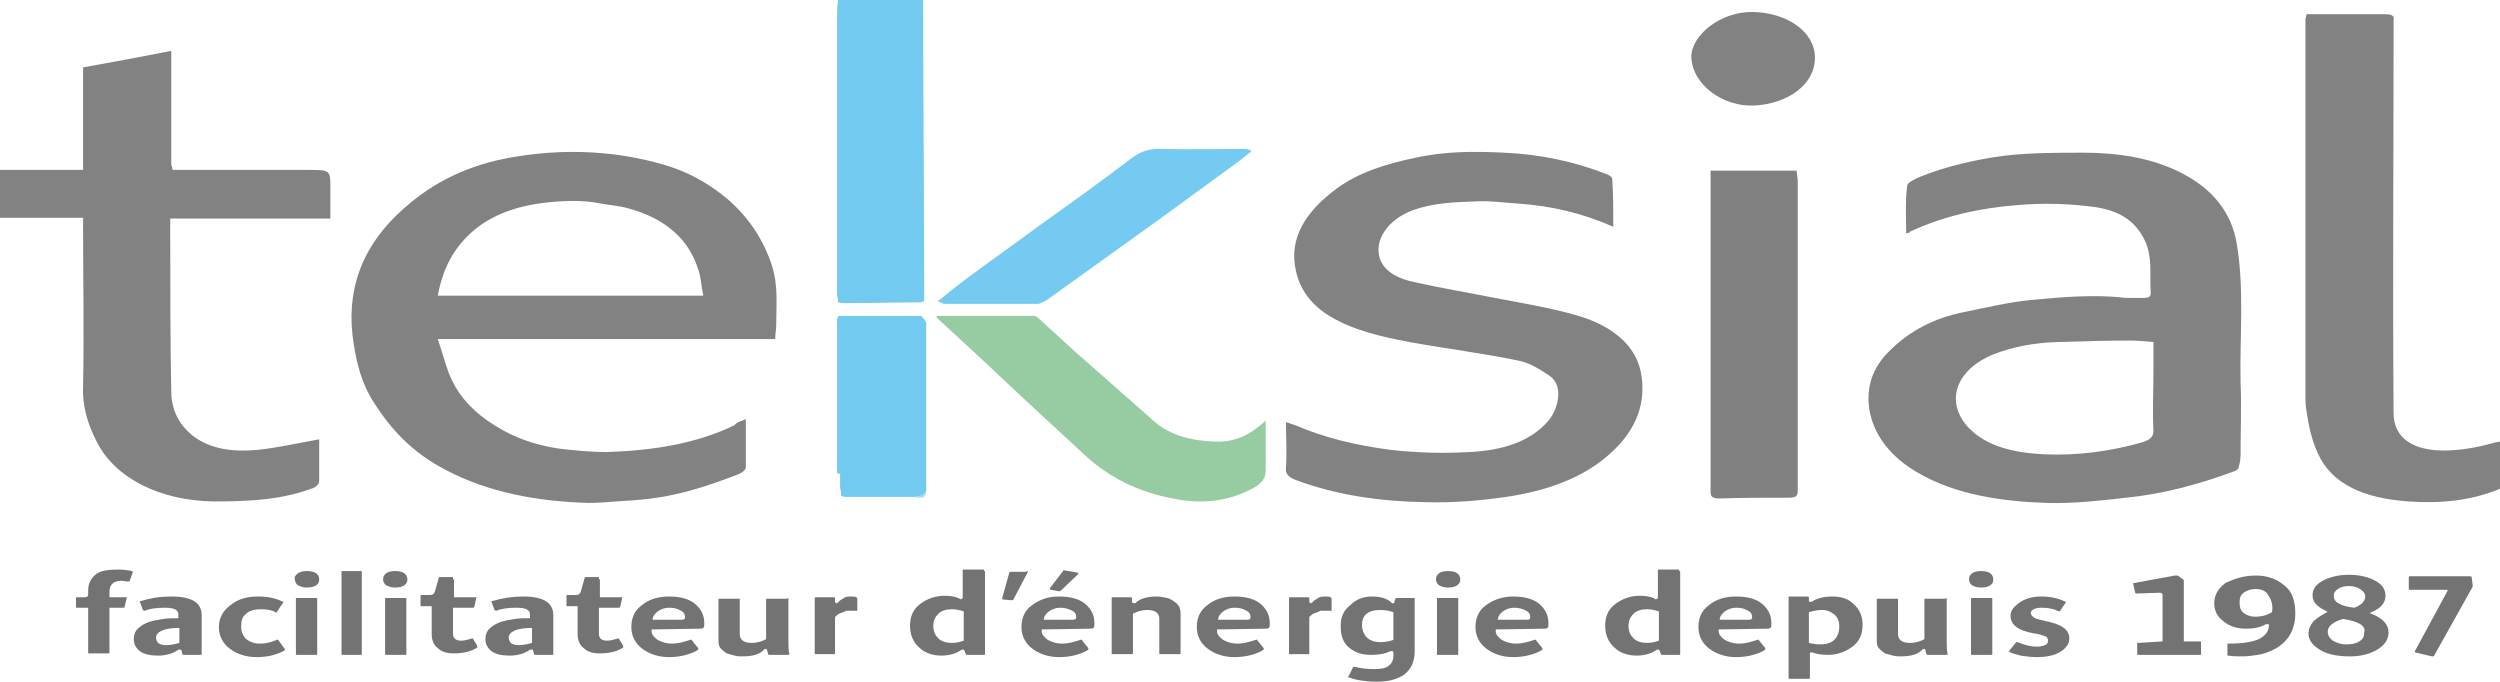 <?xml version="1.0" encoding="UTF-8"?>
<svg xmlns="http://www.w3.org/2000/svg" width="110" height="30" viewBox="0 0 110 30" fill="none">
  <g opacity="0.55">
    <path d="M36.83 1.679C36.83 1.548 36.83 1.416 36.83 1.284C36.83 1.251 36.83 1.218 36.83 1.186C36.83 1.12 36.83 1.087 36.83 1.021C36.83 0.988 36.83 0.955 36.83 0.922C36.83 0.626 36.83 0.329 36.875 0C38.123 0 39.372 0 40.62 0C40.62 4.38 40.665 8.727 40.665 13.107C40.665 13.139 40.665 13.172 40.665 13.205C40.665 13.238 40.665 13.238 40.62 13.271C40.575 13.271 40.531 13.304 40.531 13.304C39.461 13.304 38.346 13.337 37.276 13.337C37.142 13.337 37.008 13.337 36.875 13.304C36.875 13.205 36.875 13.107 36.83 13.008C36.83 12.975 36.83 12.942 36.83 12.942C36.83 12.711 36.83 12.514 36.83 12.283C36.83 12.25 36.83 12.217 36.83 12.184C36.83 12.119 36.83 12.086 36.83 12.02C36.83 11.987 36.83 11.954 36.83 11.921C36.83 11.855 36.83 11.822 36.83 11.756C36.83 11.723 36.83 11.69 36.83 11.658C36.83 11.592 36.83 11.559 36.83 11.493C36.83 11.46 36.83 11.427 36.83 11.394C36.83 8.167 36.83 4.907 36.83 1.679C36.83 1.745 36.83 1.712 36.83 1.679Z" fill="#009EE3"></path>
    <path d="M109.688 19.495C108.974 19.693 108.261 19.824 107.458 19.824C105.898 19.791 105.318 19.067 105.318 18.178C105.274 12.481 105.318 6.817 105.318 1.12C105.318 1.054 105.318 0.988 105.318 0.889C105.363 0.692 105.229 0.626 104.961 0.626C104.382 0.626 103.802 0.626 103.267 0.626C102.687 0.626 102.063 0.626 101.484 0.626C101.484 0.725 101.439 0.79 101.439 0.856C101.439 6.356 101.439 11.888 101.439 17.387C101.439 17.618 101.439 17.849 101.484 18.079C101.573 18.705 101.706 19.331 101.974 19.923C102.598 21.339 104.07 21.932 105.987 22.064C107.369 22.163 108.751 22.031 110 21.504C110 21.438 110 21.339 110 21.273C110 20.713 110 20.187 110 19.627C110 19.561 110 19.495 110 19.429C109.866 19.462 109.777 19.462 109.688 19.495Z" fill="#1B1B1B"></path>
    <path d="M32.817 18.441C32.817 19.199 32.817 19.857 32.817 20.549C32.817 20.68 32.639 20.812 32.46 20.878C31.256 21.339 30.008 21.767 28.67 21.932C28.18 21.998 27.645 22.031 27.11 22.064C26.708 22.096 26.307 22.129 25.906 22.129C23.632 22.064 21.491 21.668 19.619 20.68C18.147 19.923 17.211 18.902 16.453 17.717C15.918 16.893 15.695 16.004 15.561 15.115C15.204 12.909 15.829 10.867 17.791 9.155C19.039 8.035 20.6 7.245 22.561 6.915C23.899 6.685 25.237 6.619 26.619 6.751C27.645 6.85 28.581 7.047 29.517 7.343C30.498 7.673 31.301 8.167 32.014 8.76C32.995 9.616 33.619 10.604 33.976 11.723C34.244 12.579 34.154 13.436 34.154 14.292C34.154 14.489 34.11 14.687 34.11 14.918C29.161 14.918 24.256 14.918 19.262 14.918C19.44 15.444 19.574 15.938 19.752 16.432C20.064 17.223 20.6 17.914 21.447 18.507C22.383 19.166 23.453 19.594 24.746 19.758C25.37 19.824 26.039 19.89 26.708 19.89C28.715 19.824 30.632 19.528 32.326 18.705C32.416 18.573 32.594 18.54 32.817 18.441ZM19.262 13.008C23.186 13.008 27.02 13.008 30.944 13.008C30.855 12.612 30.855 12.217 30.721 11.855C30.32 10.571 29.339 9.616 27.6 9.155C27.243 9.056 26.797 9.023 26.441 8.957C25.638 8.792 24.791 8.825 23.944 8.924C22.561 9.089 21.402 9.55 20.555 10.406C19.797 11.164 19.44 12.053 19.262 13.008Z" fill="#1B1B1B"></path>
    <path d="M83.871 10.274C83.871 9.55 83.826 8.859 83.916 8.167C83.916 8.035 84.272 7.871 84.495 7.772C85.655 7.311 86.948 7.014 88.196 6.85C89.355 6.718 90.515 6.718 91.674 6.718C93.19 6.718 94.662 6.949 95.91 7.574C97.381 8.299 98.184 9.385 98.407 10.67C98.764 12.711 98.541 14.786 98.585 16.828C98.63 17.882 98.585 18.935 98.585 20.022C98.585 20.22 98.541 20.417 98.496 20.582C98.496 20.648 98.362 20.714 98.273 20.747C96.757 21.306 95.197 21.735 93.547 21.899C92.388 22.031 91.228 22.163 90.069 22.13C88.062 22.064 86.056 21.767 84.406 20.812C83.202 20.121 82.489 19.199 82.266 18.112C82.088 17.091 82.355 16.169 83.202 15.379C84.005 14.588 85.075 13.996 86.413 13.732C87.394 13.535 88.33 13.304 89.311 13.205C90.693 13.074 92.12 12.942 93.547 13.107H93.591C94.84 13.107 94.617 13.205 94.617 12.415C94.617 11.723 94.662 11.032 94.26 10.373C93.859 9.682 93.235 9.287 92.254 9.122C91.094 8.957 89.935 8.924 88.776 9.023C87.081 9.155 85.476 9.517 84.005 10.209C84.094 10.209 84.005 10.242 83.871 10.274ZM94.751 15.05C94.349 15.017 94.037 14.984 93.725 14.984C92.655 14.984 91.585 15.017 90.515 15.05C89.534 15.082 88.597 15.247 87.75 15.576C86.011 16.268 85.565 17.717 86.635 18.837C87.438 19.66 88.642 19.923 89.935 19.989C91.406 20.055 92.878 19.857 94.26 19.462C94.572 19.363 94.751 19.232 94.751 18.968C94.706 18.079 94.751 17.223 94.751 16.334C94.751 15.906 94.751 15.478 94.751 15.05Z" fill="#1B1B1B"></path>
    <path d="M70.985 9.978C69.647 9.385 68.265 9.056 66.794 8.957C66.214 8.924 65.59 8.826 65.01 8.859C64.029 8.891 63.048 8.924 62.157 9.254C61.086 9.649 60.417 10.571 60.73 11.427C60.953 11.987 61.577 12.283 62.246 12.415C63.405 12.678 64.609 12.876 65.768 13.107C66.972 13.337 68.176 13.535 69.335 13.864C70.851 14.292 71.921 15.115 72.189 16.334C72.456 17.651 72.055 18.869 70.851 19.956C69.647 21.043 68.042 21.603 66.259 21.866C65.099 22.031 63.94 22.13 62.736 22.097C60.774 22.064 58.857 21.8 57.073 21.142C56.717 21.01 56.538 20.878 56.583 20.549C56.627 19.923 56.583 19.265 56.583 18.573C56.761 18.639 56.895 18.672 56.984 18.705C58.277 19.265 59.66 19.594 61.175 19.792C62.335 19.923 63.494 19.956 64.653 19.89C66.036 19.825 67.329 19.462 68.131 18.507C68.533 18.046 68.845 16.992 68.176 16.531C67.775 16.268 67.329 15.972 66.838 15.873C65.278 15.543 63.628 15.346 62.023 15.05C60.774 14.819 59.526 14.523 58.545 13.93C57.698 13.436 57.207 12.744 57.029 11.954C56.672 10.472 57.475 9.287 58.812 8.299C59.749 7.607 60.953 7.212 62.246 6.949C63.539 6.652 64.876 6.652 66.169 6.718C67.775 6.784 69.291 7.113 70.718 7.673C70.807 7.706 70.94 7.805 70.94 7.871C70.985 8.562 70.985 9.254 70.985 9.978Z" fill="#1B1B1B"></path>
    <path d="M7.625 7.475C9.587 7.475 11.548 7.475 13.51 7.475C14.536 7.475 14.536 7.475 14.536 8.266C14.536 8.694 14.536 9.155 14.536 9.616C12.173 9.616 9.854 9.616 7.491 9.616C7.491 9.912 7.491 10.143 7.491 10.406C7.491 12.678 7.491 14.951 7.535 17.19C7.535 17.947 7.803 18.639 8.516 19.199C9.319 19.791 10.3 19.89 11.37 19.791C12.262 19.693 13.109 19.495 14.045 19.33C14.045 19.923 14.045 20.549 14.045 21.174C14.045 21.306 13.867 21.471 13.689 21.504C12.351 21.998 10.924 22.064 9.408 22.064C7.045 22.031 5.039 21.043 4.236 19.396C3.835 18.606 3.612 17.816 3.656 16.959C3.701 14.621 3.656 12.316 3.656 9.978C3.656 9.879 3.656 9.747 3.656 9.583C2.408 9.583 1.204 9.583 0 9.583C0 8.858 0 8.167 0 7.475C1.204 7.475 2.408 7.475 3.656 7.475C3.656 5.96 3.656 4.479 3.656 2.964C4.949 2.733 6.198 2.503 7.535 2.239C7.535 2.733 7.535 3.161 7.535 3.622C7.535 4.808 7.535 5.993 7.535 7.212C7.535 7.278 7.58 7.344 7.58 7.409C7.58 7.442 7.58 7.475 7.625 7.475Z" fill="#1B1B1B"></path>
    <path d="M75.265 7.508C76.603 7.508 77.807 7.508 79.055 7.508C79.055 7.673 79.1 7.805 79.1 7.936C79.1 12.481 79.1 17.025 79.1 21.603C79.1 21.833 79.011 21.899 78.698 21.899C77.673 21.899 76.692 21.899 75.666 21.932C75.354 21.932 75.265 21.866 75.265 21.636C75.265 17.157 75.265 12.678 75.265 8.2C75.265 7.936 75.265 7.706 75.265 7.508Z" fill="#1B1A1B"></path>
    <path d="M45.614 13.93C46.194 14.457 46.729 14.951 47.309 15.478C48.468 16.498 49.627 17.519 50.787 18.54C51.5 19.166 52.437 19.396 53.462 19.429C54.175 19.462 54.8 19.232 55.29 18.837C55.424 18.738 55.513 18.672 55.691 18.507C55.691 18.771 55.691 18.968 55.691 19.199C55.691 19.693 55.691 20.22 55.691 20.714C55.691 21.043 55.513 21.273 55.156 21.471C54.131 22.031 52.972 22.195 51.768 21.965C50.029 21.669 48.691 20.944 47.621 19.923C46.194 18.606 44.767 17.289 43.34 15.939C42.627 15.28 41.914 14.621 41.2 13.963C41.2 13.93 41.245 13.897 41.245 13.897C42.672 13.897 44.099 13.897 45.481 13.897C45.57 13.93 45.614 13.93 45.614 13.93Z" fill="#41A356"></path>
    <path d="M41.245 13.271C41.691 12.909 42.136 12.547 42.627 12.184C43.652 11.427 44.678 10.703 45.703 9.945C47.086 8.957 48.468 7.969 49.806 6.948C50.207 6.652 50.608 6.52 51.143 6.553C52.303 6.586 53.462 6.553 54.621 6.553C54.755 6.553 54.844 6.553 54.978 6.586C55.023 6.619 55.023 6.652 55.067 6.652C54.844 6.817 54.666 6.981 54.443 7.146C53.283 8.002 52.124 8.826 50.965 9.682C49.36 10.834 47.755 11.987 46.149 13.139C46.016 13.238 45.882 13.304 45.703 13.37C45.659 13.37 45.659 13.37 45.614 13.37C44.41 13.37 43.162 13.37 41.958 13.37C41.913 13.37 41.913 13.37 41.869 13.37C41.735 13.37 41.646 13.37 41.512 13.37C41.423 13.304 41.334 13.271 41.245 13.271Z" fill="#029FE3"></path>
    <path d="M36.83 20.779C36.83 20.714 36.83 20.681 36.83 20.615C36.83 20.582 36.83 20.549 36.83 20.516C36.83 20.45 36.83 20.417 36.83 20.351C36.83 20.319 36.83 20.286 36.83 20.253C36.83 20.187 36.83 20.154 36.83 20.088C36.83 20.055 36.83 20.022 36.83 19.989C36.83 18.145 36.83 16.301 36.83 14.424C36.83 14.391 36.83 14.325 36.83 14.292C36.83 14.226 36.83 14.127 36.83 14.062C36.83 14.029 36.875 13.963 36.875 13.93C36.875 13.93 36.875 13.897 36.919 13.897H36.964H37.008C38.168 13.897 39.282 13.897 40.442 13.897C40.486 13.897 40.486 13.897 40.531 13.897C40.62 13.996 40.754 14.127 40.754 14.226C40.754 16.663 40.754 19.1 40.754 21.57C40.754 21.8 40.486 21.833 40.263 21.866C40.174 21.866 40.085 21.866 40.041 21.866C39.996 21.866 39.996 21.866 39.951 21.866C39.862 21.866 39.773 21.866 39.728 21.866C39.461 21.866 39.238 21.866 38.97 21.866C38.881 21.866 38.792 21.866 38.747 21.866C38.703 21.866 38.703 21.866 38.658 21.866C38.569 21.866 38.48 21.866 38.435 21.866C38.301 21.866 38.168 21.866 37.989 21.866C37.9 21.866 37.811 21.866 37.766 21.866C37.722 21.866 37.722 21.866 37.677 21.866C37.588 21.866 37.499 21.866 37.454 21.866C37.41 21.866 37.41 21.866 37.365 21.866C37.321 21.866 37.276 21.866 37.187 21.866C37.142 21.866 37.098 21.833 37.053 21.833C37.053 21.833 37.008 21.833 37.008 21.8C37.008 21.702 37.008 21.603 36.964 21.471C36.964 21.405 36.964 21.372 36.964 21.306C36.964 21.273 36.964 21.241 36.964 21.241C36.964 21.175 36.964 21.142 36.964 21.076C36.964 21.043 36.964 21.01 36.964 21.01C36.964 20.944 36.964 20.911 36.964 20.845C36.83 20.845 36.83 20.812 36.83 20.779Z" fill="#009EE3"></path>
    <path d="M79.858 2.536C79.858 3.754 78.61 4.577 77.183 4.643C75.845 4.709 74.463 3.754 74.418 2.503C74.418 1.548 75.712 0.494 77.138 0.527C78.61 0.56 79.858 1.383 79.858 2.536Z" fill="#1B1B1B"></path>
    <path d="M40.219 21.866C40.442 21.833 40.71 21.8 40.71 21.57C40.799 21.932 40.531 21.932 40.219 21.866Z" fill="#56BDED"></path>
    <path d="M36.83 21.504C36.83 21.603 36.83 21.701 36.875 21.833C36.875 21.734 36.83 21.636 36.83 21.504Z" fill="#82D1E9"></path>
    <path d="M36.83 13.996C36.83 14.028 36.785 14.094 36.785 14.127C36.83 14.094 36.83 14.028 36.83 13.996Z" fill="#82D1E9"></path>
    <path d="M36.919 21.866C36.964 21.866 37.009 21.899 37.053 21.899C37.009 21.866 36.964 21.866 36.919 21.866Z" fill="#56BDED"></path>
    <path d="M40.531 13.304C40.575 13.304 40.62 13.271 40.62 13.271C40.62 13.304 40.575 13.304 40.531 13.304Z" fill="#56BDED"></path>
    <path d="M5.217 25.06C5.44 25.06 5.663 25.093 5.797 25.126C5.841 25.126 5.841 25.159 5.841 25.192L5.707 25.554C5.707 25.554 5.707 25.587 5.663 25.587H5.618C5.529 25.587 5.44 25.554 5.351 25.554C4.994 25.554 4.816 25.719 4.816 26.048V26.279H5.529C5.574 26.279 5.618 26.279 5.574 26.312L5.484 26.707C5.484 26.74 5.44 26.74 5.395 26.74H4.816V28.716C4.816 28.749 4.816 28.749 4.771 28.749H3.924C3.879 28.749 3.879 28.749 3.879 28.716V26.74H3.389C3.344 26.74 3.344 26.74 3.344 26.707V26.312C3.344 26.279 3.344 26.279 3.389 26.279H3.701C3.835 26.279 3.879 26.246 3.879 26.147V25.982C3.879 25.719 3.968 25.488 4.191 25.291C4.414 25.093 4.816 25.06 5.217 25.06Z" fill="black"></path>
    <path d="M7.536 26.246C8.427 26.246 8.873 26.509 8.873 27.069V28.123C8.873 28.255 8.873 28.353 8.873 28.452C8.873 28.551 8.873 28.617 8.873 28.683C8.873 28.749 8.873 28.782 8.873 28.782C8.873 28.814 8.873 28.814 8.829 28.814H8.115C8.071 28.814 8.026 28.814 8.026 28.782L7.981 28.617C7.981 28.584 7.981 28.584 7.937 28.584C7.892 28.584 7.892 28.584 7.848 28.584C7.625 28.749 7.313 28.847 6.956 28.847C6.599 28.847 6.332 28.782 6.153 28.65C5.975 28.518 5.886 28.32 5.886 28.123C5.886 27.958 5.93 27.794 6.064 27.662C6.198 27.53 6.376 27.431 6.555 27.366C6.778 27.3 6.956 27.267 7.179 27.234C7.402 27.201 7.625 27.201 7.848 27.201V27.036C7.848 26.839 7.669 26.74 7.268 26.74C6.911 26.74 6.599 26.773 6.376 26.872C6.332 26.872 6.332 26.872 6.287 26.839L6.153 26.476C6.153 26.443 6.153 26.443 6.198 26.443C6.644 26.312 7.045 26.246 7.536 26.246ZM7.892 27.629C7.223 27.629 6.867 27.794 6.867 28.057C6.867 28.156 6.911 28.222 6.956 28.288C7.045 28.353 7.134 28.386 7.313 28.386C7.491 28.386 7.669 28.353 7.892 28.288V27.629Z" fill="black"></path>
    <path d="M11.326 26.246C11.772 26.246 12.128 26.312 12.44 26.476C12.485 26.476 12.485 26.509 12.44 26.542L12.173 26.937C12.173 26.97 12.128 26.97 12.128 26.937C11.95 26.839 11.727 26.806 11.46 26.806C11.192 26.806 10.969 26.872 10.835 27.003C10.657 27.135 10.612 27.3 10.612 27.563C10.612 27.826 10.701 27.991 10.835 28.123C11.014 28.255 11.192 28.32 11.46 28.32C11.682 28.32 11.95 28.255 12.173 28.156C12.217 28.123 12.262 28.156 12.262 28.189L12.53 28.551C12.53 28.584 12.53 28.584 12.53 28.617C12.173 28.814 11.772 28.913 11.281 28.913C10.835 28.913 10.434 28.782 10.122 28.551C9.81 28.32 9.631 27.991 9.631 27.596C9.631 27.201 9.81 26.872 10.122 26.641C10.434 26.378 10.835 26.246 11.326 26.246Z" fill="black"></path>
    <path d="M13.109 25.225C13.198 25.159 13.332 25.126 13.51 25.126C13.689 25.126 13.822 25.159 13.912 25.225C14.001 25.291 14.045 25.39 14.045 25.488C14.045 25.62 14.001 25.686 13.912 25.752C13.822 25.818 13.689 25.851 13.51 25.851C13.332 25.851 13.243 25.818 13.109 25.752C13.02 25.686 12.975 25.587 12.975 25.488C12.931 25.39 13.02 25.291 13.109 25.225ZM13.912 26.312C13.956 26.312 13.956 26.312 13.956 26.345V28.782C13.956 28.814 13.956 28.814 13.912 28.814H13.064C13.02 28.814 13.02 28.814 13.02 28.782V26.345C13.02 26.312 13.02 26.312 13.064 26.312H13.912Z" fill="black"></path>
    <path d="M15.874 25.126C15.919 25.126 15.919 25.126 15.919 25.159V28.782C15.919 28.814 15.919 28.814 15.874 28.814H15.071C15.027 28.814 15.027 28.814 15.027 28.782V25.159C15.027 25.126 15.027 25.126 15.071 25.126H15.874Z" fill="black"></path>
    <path d="M16.988 25.225C17.077 25.159 17.211 25.126 17.39 25.126C17.568 25.126 17.702 25.159 17.791 25.225C17.88 25.291 17.925 25.39 17.925 25.488C17.925 25.62 17.88 25.686 17.791 25.752C17.702 25.818 17.568 25.851 17.39 25.851C17.211 25.851 17.122 25.818 16.988 25.752C16.899 25.686 16.855 25.587 16.855 25.488C16.855 25.39 16.899 25.291 16.988 25.225ZM17.835 26.312C17.88 26.312 17.88 26.312 17.88 26.345V28.782C17.88 28.814 17.88 28.814 17.835 28.814H16.988C16.944 28.814 16.944 28.814 16.944 28.782V26.345C16.944 26.312 16.944 26.312 16.988 26.312H17.835Z" fill="black"></path>
    <path d="M19.931 25.488C19.976 25.488 19.976 25.488 19.976 25.521V26.279H20.912C20.957 26.279 21.001 26.279 20.957 26.312L20.868 26.707C20.868 26.74 20.823 26.74 20.778 26.74H19.931V27.892C19.931 28.09 20.065 28.189 20.288 28.189C20.422 28.189 20.555 28.156 20.778 28.09C20.823 28.09 20.823 28.09 20.823 28.123L21.001 28.419C21.001 28.452 21.001 28.485 21.001 28.485C20.778 28.65 20.422 28.749 19.976 28.749C19.664 28.749 19.441 28.683 19.262 28.518C19.084 28.386 18.995 28.156 18.995 27.925V26.674H18.549C18.504 26.674 18.504 26.674 18.504 26.641V26.213C18.504 26.18 18.504 26.18 18.549 26.18H18.906C19.04 26.18 19.084 26.147 19.129 26.048L19.307 25.423C19.307 25.39 19.352 25.39 19.396 25.39H19.931V25.488Z" fill="black"></path>
    <path d="M23.008 26.246C23.899 26.246 24.345 26.509 24.345 27.069V28.123C24.345 28.255 24.345 28.353 24.345 28.452C24.345 28.551 24.345 28.617 24.345 28.683C24.345 28.749 24.345 28.782 24.345 28.782C24.345 28.814 24.345 28.814 24.301 28.814H23.587C23.543 28.814 23.498 28.814 23.498 28.782L23.454 28.617C23.454 28.584 23.454 28.584 23.409 28.584C23.364 28.584 23.364 28.584 23.32 28.584C23.097 28.749 22.785 28.847 22.428 28.847C22.071 28.847 21.804 28.782 21.625 28.65C21.447 28.518 21.358 28.32 21.358 28.123C21.358 27.958 21.402 27.794 21.536 27.662C21.67 27.53 21.848 27.431 22.027 27.366C22.25 27.3 22.428 27.267 22.651 27.234C22.874 27.201 23.097 27.201 23.32 27.201V27.036C23.32 26.839 23.142 26.74 22.74 26.74C22.383 26.74 22.071 26.773 21.848 26.872C21.804 26.872 21.804 26.872 21.759 26.839L21.625 26.476C21.625 26.443 21.625 26.443 21.67 26.443C22.116 26.312 22.562 26.246 23.008 26.246ZM23.409 27.629C22.74 27.629 22.383 27.794 22.383 28.057C22.383 28.156 22.428 28.222 22.473 28.288C22.562 28.353 22.651 28.386 22.829 28.386C23.008 28.386 23.186 28.353 23.409 28.288V27.629Z" fill="black"></path>
    <path d="M26.352 25.488C26.396 25.488 26.396 25.488 26.396 25.521V26.279H27.333C27.377 26.279 27.422 26.279 27.377 26.312L27.288 26.707C27.288 26.74 27.243 26.74 27.199 26.74H26.352V27.892C26.352 28.09 26.485 28.189 26.708 28.189C26.842 28.189 26.976 28.156 27.199 28.09C27.243 28.09 27.243 28.09 27.243 28.123L27.422 28.419C27.422 28.452 27.422 28.485 27.422 28.485C27.199 28.65 26.842 28.749 26.396 28.749C26.084 28.749 25.861 28.683 25.683 28.518C25.505 28.386 25.415 28.156 25.415 27.925V26.674H24.969C24.925 26.674 24.925 26.674 24.925 26.641V26.213C24.925 26.18 24.925 26.18 24.969 26.18H25.326C25.46 26.18 25.505 26.147 25.549 26.048L25.727 25.423C25.727 25.39 25.772 25.39 25.817 25.39H26.352V25.488Z" fill="black"></path>
    <path d="M29.429 26.246C29.919 26.246 30.32 26.345 30.588 26.575C30.855 26.806 30.989 27.069 30.989 27.431C30.989 27.53 30.989 27.596 30.945 27.629C30.9 27.662 30.855 27.662 30.811 27.662L28.671 27.695C28.671 27.728 28.671 27.761 28.671 27.794C28.671 27.925 28.804 28.057 28.938 28.156C29.116 28.255 29.339 28.32 29.562 28.32C29.83 28.32 30.053 28.255 30.365 28.156C30.41 28.123 30.454 28.156 30.454 28.189L30.722 28.518C30.722 28.551 30.722 28.551 30.722 28.584C30.588 28.683 30.41 28.749 30.187 28.814C29.964 28.88 29.696 28.913 29.429 28.913C28.983 28.913 28.581 28.782 28.269 28.551C27.957 28.32 27.779 27.991 27.779 27.596C27.779 27.201 27.913 26.872 28.225 26.641C28.537 26.378 28.938 26.246 29.429 26.246ZM29.429 26.74C29.25 26.74 29.072 26.806 28.938 26.904C28.804 27.003 28.715 27.135 28.715 27.267H30.008C30.097 27.267 30.142 27.234 30.142 27.168C30.142 27.036 30.097 26.937 29.964 26.872C29.785 26.773 29.651 26.74 29.429 26.74Z" fill="black"></path>
    <path d="M34.645 26.312C34.69 26.312 34.69 26.312 34.69 26.345V28.123C34.69 28.419 34.69 28.65 34.734 28.782C34.734 28.814 34.69 28.814 34.645 28.814H33.887C33.843 28.814 33.798 28.814 33.798 28.782L33.754 28.617C33.754 28.584 33.709 28.551 33.709 28.551C33.709 28.551 33.62 28.551 33.62 28.584C33.441 28.782 33.129 28.88 32.683 28.88C32.55 28.88 32.461 28.88 32.327 28.847C32.193 28.814 32.104 28.782 31.97 28.749C31.881 28.683 31.792 28.617 31.703 28.518C31.613 28.419 31.613 28.288 31.613 28.123V26.378C31.613 26.345 31.613 26.345 31.658 26.345H32.505C32.55 26.345 32.55 26.345 32.55 26.378V27.925C32.55 28.024 32.594 28.123 32.683 28.189C32.773 28.255 32.906 28.288 33.085 28.288C33.308 28.288 33.531 28.222 33.709 28.123V26.378C33.709 26.345 33.709 26.345 33.754 26.345H34.645V26.312Z" fill="black"></path>
    <path d="M37.41 26.246C37.544 26.246 37.633 26.246 37.677 26.279C37.677 26.279 37.722 26.312 37.722 26.345V26.839C37.722 26.872 37.677 26.904 37.633 26.872C37.544 26.872 37.454 26.872 37.41 26.872C37.365 26.872 37.321 26.872 37.276 26.872C37.231 26.872 37.187 26.872 37.187 26.904C37.142 26.904 37.142 26.937 37.098 26.937C37.053 26.937 37.053 26.97 37.008 26.97C36.964 26.97 36.964 27.003 36.919 27.003C36.875 27.003 36.875 27.036 36.875 27.036L36.83 27.069L36.785 27.102C36.785 27.102 36.785 27.135 36.741 27.135V28.749C36.741 28.782 36.741 28.782 36.696 28.782H35.894C35.849 28.782 35.849 28.782 35.849 28.749V26.97C35.849 26.872 35.849 26.74 35.849 26.641C35.849 26.542 35.849 26.476 35.849 26.41C35.849 26.345 35.849 26.312 35.849 26.312C35.849 26.279 35.849 26.279 35.894 26.279H36.652C36.696 26.279 36.741 26.279 36.741 26.312V26.476C36.741 26.509 36.785 26.542 36.785 26.542C36.83 26.542 36.83 26.542 36.875 26.509C36.919 26.443 37.008 26.378 37.142 26.312C37.142 26.279 37.276 26.246 37.41 26.246Z" fill="black"></path>
    <path d="M43.295 25.126C43.34 25.126 43.34 25.126 43.34 25.159V28.123C43.34 28.222 43.34 28.353 43.34 28.452C43.34 28.551 43.34 28.617 43.34 28.683C43.34 28.749 43.34 28.782 43.34 28.782C43.34 28.814 43.34 28.814 43.295 28.814H42.582C42.538 28.814 42.493 28.814 42.493 28.782L42.448 28.65C42.448 28.617 42.404 28.617 42.404 28.584C42.359 28.584 42.359 28.584 42.315 28.584C42.092 28.749 41.779 28.847 41.423 28.847C41.022 28.847 40.665 28.716 40.442 28.485C40.174 28.255 40.041 27.925 40.041 27.53C40.041 27.135 40.174 26.806 40.486 26.575C40.798 26.345 41.155 26.213 41.556 26.213C41.824 26.213 42.047 26.246 42.225 26.345C42.27 26.378 42.27 26.378 42.315 26.345C42.359 26.345 42.359 26.312 42.359 26.279V25.093C42.359 25.06 42.359 25.06 42.404 25.06H43.295V25.126ZM41.869 26.806C41.646 26.806 41.423 26.872 41.289 27.003C41.155 27.135 41.066 27.3 41.066 27.53C41.066 27.794 41.155 27.958 41.289 28.09C41.423 28.222 41.646 28.288 41.869 28.288C42.047 28.288 42.225 28.255 42.404 28.189V26.904C42.225 26.839 42.047 26.806 41.869 26.806Z" fill="black"></path>
    <path d="M45.168 25.126C45.213 25.126 45.257 25.159 45.213 25.192L44.589 26.378C44.589 26.41 44.544 26.41 44.499 26.41L44.143 26.378C44.098 26.378 44.098 26.345 44.098 26.312L44.41 25.192C44.41 25.159 44.455 25.159 44.499 25.159H45.168V25.126Z" fill="black"></path>
    <path d="M46.595 26.246C47.086 26.246 47.487 26.345 47.754 26.575C48.022 26.806 48.156 27.069 48.156 27.431C48.156 27.53 48.156 27.596 48.111 27.629C48.066 27.662 48.022 27.662 47.977 27.662L45.837 27.695C45.837 27.728 45.837 27.761 45.837 27.794C45.837 27.925 45.971 28.057 46.105 28.156C46.283 28.255 46.506 28.32 46.729 28.32C46.996 28.32 47.219 28.255 47.532 28.156C47.576 28.123 47.621 28.156 47.621 28.189L47.888 28.518C47.888 28.551 47.888 28.551 47.888 28.584C47.754 28.683 47.576 28.749 47.353 28.814C47.13 28.88 46.863 28.913 46.595 28.913C46.149 28.913 45.748 28.782 45.436 28.551C45.124 28.32 44.945 27.991 44.945 27.596C44.945 27.201 45.079 26.872 45.391 26.641C45.748 26.378 46.105 26.246 46.595 26.246ZM46.64 26.74C46.461 26.74 46.283 26.806 46.149 26.904C46.015 27.003 45.926 27.135 45.926 27.267H47.219C47.309 27.267 47.353 27.234 47.353 27.168C47.353 27.036 47.309 26.937 47.175 26.872C46.996 26.773 46.818 26.74 46.64 26.74ZM46.818 25.093L47.398 25.192C47.442 25.192 47.442 25.225 47.442 25.258L46.684 25.982C46.64 26.015 46.64 26.015 46.595 26.015L46.238 25.95C46.194 25.95 46.194 25.916 46.194 25.884L46.773 25.126C46.773 25.093 46.773 25.093 46.818 25.093Z" fill="black"></path>
    <path d="M50.876 26.246C51.054 26.246 51.188 26.279 51.366 26.312C51.5 26.345 51.633 26.443 51.767 26.542C51.901 26.674 51.946 26.806 51.946 27.003V28.749C51.946 28.782 51.946 28.782 51.901 28.782H51.054C51.009 28.782 51.009 28.782 51.009 28.749V27.201C51.009 27.102 50.965 27.003 50.876 26.937C50.786 26.872 50.653 26.839 50.474 26.839C50.251 26.839 50.028 26.904 49.85 27.003V28.749C49.85 28.782 49.805 28.782 49.761 28.782H48.958C48.914 28.782 48.914 28.782 48.914 28.749V26.97C48.914 26.872 48.914 26.74 48.914 26.641C48.914 26.542 48.914 26.476 48.914 26.41C48.914 26.345 48.914 26.312 48.914 26.312C48.914 26.279 48.914 26.279 48.958 26.279H49.716C49.761 26.279 49.805 26.279 49.805 26.312V26.476C49.805 26.509 49.85 26.542 49.895 26.542C49.939 26.542 49.984 26.542 49.984 26.509C50.162 26.345 50.474 26.246 50.876 26.246Z" fill="black"></path>
    <path d="M54.309 26.246C54.799 26.246 55.201 26.345 55.468 26.575C55.736 26.806 55.87 27.069 55.87 27.431C55.87 27.53 55.87 27.596 55.825 27.629C55.78 27.662 55.736 27.662 55.691 27.662L53.551 27.695C53.551 27.728 53.551 27.761 53.551 27.794C53.551 27.925 53.685 28.057 53.819 28.156C53.997 28.255 54.22 28.32 54.443 28.32C54.71 28.32 54.933 28.255 55.245 28.156C55.29 28.123 55.334 28.156 55.334 28.189L55.602 28.518C55.602 28.551 55.602 28.551 55.602 28.584C55.468 28.683 55.29 28.749 55.067 28.814C54.844 28.88 54.577 28.913 54.309 28.913C53.863 28.913 53.462 28.782 53.15 28.551C52.837 28.32 52.659 27.991 52.659 27.596C52.659 27.201 52.793 26.872 53.105 26.641C53.417 26.378 53.819 26.246 54.309 26.246ZM54.309 26.74C54.131 26.74 53.952 26.806 53.819 26.904C53.685 27.003 53.596 27.135 53.596 27.267H54.889C54.978 27.267 55.022 27.234 55.022 27.168C55.022 27.036 54.978 26.937 54.844 26.872C54.666 26.773 54.532 26.74 54.309 26.74Z" fill="black"></path>
    <path d="M58.277 26.246C58.411 26.246 58.5 26.246 58.545 26.279C58.545 26.279 58.59 26.312 58.59 26.345V26.839C58.59 26.872 58.545 26.904 58.5 26.872C58.411 26.872 58.322 26.872 58.277 26.872C58.233 26.872 58.188 26.872 58.144 26.872C58.099 26.872 58.054 26.872 58.054 26.904C58.01 26.904 58.01 26.937 57.965 26.937C57.921 26.937 57.921 26.97 57.876 26.97C57.831 26.97 57.831 27.003 57.787 27.003C57.742 27.003 57.742 27.036 57.742 27.036L57.698 27.069L57.653 27.102C57.653 27.102 57.653 27.135 57.609 27.135V28.749C57.609 28.782 57.609 28.782 57.564 28.782H56.761C56.717 28.782 56.717 28.782 56.717 28.749V26.97C56.717 26.872 56.717 26.74 56.717 26.641C56.717 26.542 56.717 26.476 56.717 26.41C56.717 26.345 56.717 26.312 56.717 26.312C56.717 26.279 56.717 26.279 56.761 26.279H57.519C57.564 26.279 57.609 26.279 57.609 26.312V26.476C57.609 26.509 57.653 26.542 57.653 26.542C57.698 26.542 57.698 26.542 57.742 26.509C57.787 26.443 57.876 26.378 58.01 26.312C58.01 26.279 58.144 26.246 58.277 26.246Z" fill="black"></path>
    <path d="M60.373 26.246C60.774 26.246 61.042 26.345 61.22 26.509C61.22 26.542 61.265 26.542 61.309 26.542C61.354 26.542 61.354 26.509 61.354 26.476L61.398 26.345C61.398 26.312 61.443 26.312 61.488 26.312H62.201C62.246 26.312 62.246 26.312 62.246 26.345C62.246 26.345 62.246 26.378 62.246 26.443C62.246 26.509 62.246 26.575 62.246 26.674C62.246 26.773 62.246 26.872 62.246 27.003V28.65C62.246 29.144 62.067 29.473 61.755 29.704C61.443 29.901 61.042 30 60.551 30C60.284 30 60.061 29.967 59.838 29.934C59.615 29.901 59.437 29.835 59.347 29.802C59.303 29.802 59.303 29.769 59.347 29.736L59.526 29.374C59.526 29.341 59.57 29.341 59.615 29.341C59.883 29.407 60.15 29.44 60.462 29.44C60.73 29.44 60.953 29.407 61.086 29.308C61.22 29.21 61.309 29.078 61.309 28.847V28.716C61.309 28.683 61.309 28.683 61.265 28.65C61.22 28.65 61.22 28.65 61.176 28.65C60.908 28.782 60.641 28.814 60.328 28.814C59.927 28.814 59.615 28.716 59.347 28.485C59.08 28.255 58.991 27.958 58.991 27.53C58.991 27.135 59.124 26.839 59.437 26.608C59.66 26.378 59.972 26.246 60.373 26.246ZM60.73 26.839C60.195 26.839 59.927 27.069 59.927 27.497C59.927 27.728 60.016 27.925 60.15 28.057C60.284 28.189 60.507 28.255 60.73 28.255C60.908 28.255 61.131 28.222 61.309 28.156V26.937C61.131 26.872 60.953 26.839 60.73 26.839Z" fill="black"></path>
    <path d="M63.316 25.225C63.405 25.159 63.539 25.126 63.717 25.126C63.895 25.126 64.029 25.159 64.118 25.225C64.208 25.291 64.252 25.39 64.252 25.488C64.252 25.62 64.208 25.686 64.118 25.752C64.029 25.818 63.895 25.851 63.717 25.851C63.539 25.851 63.45 25.818 63.316 25.752C63.227 25.686 63.182 25.587 63.182 25.488C63.182 25.39 63.227 25.291 63.316 25.225ZM64.118 26.312C64.163 26.312 64.163 26.312 64.163 26.345V28.782C64.163 28.814 64.163 28.814 64.118 28.814H63.271C63.227 28.814 63.227 28.814 63.227 28.782V26.345C63.227 26.312 63.227 26.312 63.271 26.312H64.118Z" fill="black"></path>
    <path d="M66.571 26.246C67.062 26.246 67.463 26.345 67.731 26.575C67.998 26.806 68.132 27.069 68.132 27.431C68.132 27.53 68.132 27.596 68.087 27.629C68.043 27.662 67.998 27.662 67.953 27.662L65.813 27.695C65.813 27.728 65.813 27.761 65.813 27.794C65.813 27.925 65.947 28.057 66.081 28.156C66.259 28.255 66.482 28.32 66.705 28.32C66.972 28.32 67.195 28.255 67.507 28.156C67.552 28.123 67.597 28.156 67.597 28.189L67.864 28.518C67.864 28.551 67.864 28.551 67.864 28.584C67.731 28.683 67.552 28.749 67.329 28.814C67.106 28.88 66.839 28.913 66.571 28.913C66.125 28.913 65.724 28.782 65.412 28.551C65.1 28.32 64.921 27.991 64.921 27.596C64.921 27.201 65.055 26.872 65.367 26.641C65.724 26.378 66.125 26.246 66.571 26.246ZM66.616 26.74C66.437 26.74 66.259 26.806 66.125 26.904C65.992 27.003 65.902 27.135 65.902 27.267H67.195C67.285 27.267 67.329 27.234 67.329 27.168C67.329 27.036 67.285 26.937 67.151 26.872C66.972 26.773 66.794 26.74 66.616 26.74Z" fill="black"></path>
    <path d="M73.883 25.126C73.928 25.126 73.928 25.126 73.928 25.159V28.123C73.928 28.222 73.928 28.353 73.928 28.452C73.928 28.551 73.928 28.617 73.928 28.683C73.928 28.749 73.928 28.782 73.928 28.782C73.928 28.814 73.928 28.814 73.883 28.814H73.17C73.125 28.814 73.081 28.814 73.081 28.782L73.036 28.65C73.036 28.617 72.992 28.617 72.992 28.584C72.947 28.584 72.947 28.584 72.902 28.584C72.68 28.749 72.367 28.847 72.011 28.847C71.609 28.847 71.253 28.716 71.03 28.485C70.762 28.255 70.628 27.925 70.628 27.53C70.628 27.135 70.762 26.806 71.074 26.575C71.386 26.345 71.743 26.213 72.144 26.213C72.412 26.213 72.635 26.246 72.813 26.345C72.858 26.378 72.858 26.378 72.902 26.345C72.947 26.345 72.947 26.312 72.947 26.279V25.093C72.947 25.06 72.947 25.06 72.992 25.06H73.883V25.126ZM72.457 26.806C72.234 26.806 72.011 26.872 71.877 27.003C71.743 27.135 71.654 27.3 71.654 27.53C71.654 27.794 71.743 27.958 71.877 28.09C72.011 28.222 72.234 28.288 72.457 28.288C72.635 28.288 72.813 28.255 72.992 28.189V26.904C72.813 26.839 72.635 26.806 72.457 26.806Z" fill="black"></path>
    <path d="M76.38 26.246C76.871 26.246 77.272 26.345 77.54 26.575C77.807 26.806 77.941 27.069 77.941 27.431C77.941 27.53 77.941 27.596 77.896 27.629C77.852 27.662 77.807 27.662 77.763 27.662L75.622 27.695C75.622 27.728 75.622 27.761 75.622 27.794C75.622 27.925 75.756 28.057 75.89 28.156C76.068 28.255 76.291 28.32 76.514 28.32C76.781 28.32 77.004 28.255 77.317 28.156C77.361 28.123 77.406 28.156 77.406 28.189L77.673 28.518C77.673 28.551 77.673 28.551 77.673 28.584C77.54 28.683 77.361 28.749 77.138 28.814C76.915 28.88 76.648 28.913 76.38 28.913C75.934 28.913 75.533 28.782 75.221 28.551C74.909 28.32 74.731 27.991 74.731 27.596C74.731 27.201 74.864 26.872 75.176 26.641C75.489 26.378 75.89 26.246 76.38 26.246ZM76.38 26.74C76.202 26.74 76.023 26.806 75.89 26.904C75.756 27.003 75.667 27.135 75.667 27.267H76.96C77.049 27.267 77.094 27.234 77.094 27.168C77.094 27.036 77.049 26.937 76.915 26.872C76.737 26.773 76.603 26.74 76.38 26.74Z" fill="black"></path>
    <path d="M80.617 26.246C81.018 26.246 81.33 26.345 81.553 26.575C81.82 26.806 81.954 27.102 81.954 27.497C81.954 27.892 81.82 28.222 81.508 28.452C81.196 28.683 80.84 28.814 80.438 28.814C80.171 28.814 79.948 28.782 79.769 28.716C79.68 28.683 79.636 28.716 79.636 28.749V29.835C79.636 29.868 79.591 29.868 79.546 29.868H78.744C78.699 29.868 78.699 29.868 78.699 29.835V26.937C78.699 26.839 78.699 26.707 78.699 26.608C78.699 26.509 78.699 26.443 78.699 26.378C78.699 26.312 78.699 26.279 78.699 26.279C78.699 26.246 78.699 26.246 78.744 26.246H79.502C79.546 26.246 79.591 26.246 79.591 26.279V26.443C79.591 26.476 79.591 26.476 79.636 26.476C79.68 26.476 79.68 26.476 79.725 26.476C79.903 26.345 80.215 26.246 80.617 26.246ZM80.171 26.839C79.992 26.839 79.814 26.872 79.591 26.937V28.288C79.725 28.32 79.903 28.353 80.126 28.353C80.349 28.353 80.572 28.288 80.706 28.156C80.84 28.024 80.929 27.826 80.929 27.563C80.929 27.333 80.84 27.135 80.706 27.036C80.572 26.937 80.438 26.839 80.171 26.839Z" fill="black"></path>
    <path d="M85.61 26.312C85.655 26.312 85.655 26.312 85.655 26.345V28.123C85.655 28.419 85.655 28.65 85.699 28.782C85.699 28.814 85.655 28.814 85.61 28.814H84.852C84.808 28.814 84.763 28.814 84.763 28.782L84.718 28.617C84.718 28.584 84.674 28.551 84.674 28.551C84.674 28.551 84.585 28.551 84.585 28.584C84.406 28.782 84.094 28.88 83.648 28.88C83.514 28.88 83.425 28.88 83.291 28.847C83.158 28.814 83.069 28.782 82.935 28.749C82.846 28.683 82.757 28.617 82.667 28.518C82.578 28.419 82.578 28.288 82.578 28.123V26.378C82.578 26.345 82.578 26.345 82.623 26.345H83.47C83.514 26.345 83.514 26.345 83.514 26.378V27.925C83.514 28.024 83.559 28.123 83.648 28.189C83.737 28.255 83.871 28.288 84.05 28.288C84.272 28.288 84.495 28.222 84.674 28.123V26.378C84.674 26.345 84.674 26.345 84.718 26.345H85.61V26.312Z" fill="black"></path>
    <path d="M86.769 25.225C86.859 25.159 86.992 25.126 87.171 25.126C87.349 25.126 87.483 25.159 87.572 25.225C87.661 25.291 87.706 25.39 87.706 25.488C87.706 25.62 87.661 25.686 87.572 25.752C87.483 25.818 87.349 25.851 87.171 25.851C86.992 25.851 86.903 25.818 86.769 25.752C86.68 25.686 86.636 25.587 86.636 25.488C86.636 25.39 86.68 25.291 86.769 25.225ZM87.617 26.312C87.661 26.312 87.661 26.312 87.661 26.345V28.782C87.661 28.814 87.661 28.814 87.617 28.814H86.769C86.725 28.814 86.725 28.814 86.725 28.782V26.345C86.725 26.312 86.725 26.312 86.769 26.312H87.617Z" fill="black"></path>
    <path d="M89.801 26.246C90.203 26.246 90.559 26.312 90.872 26.476C90.916 26.509 90.916 26.509 90.872 26.542L90.649 26.872C90.649 26.904 90.604 26.904 90.515 26.872C90.337 26.773 90.069 26.74 89.801 26.74C89.668 26.74 89.534 26.773 89.489 26.806C89.4 26.839 89.356 26.904 89.356 26.97C89.356 27.036 89.4 27.102 89.489 27.168C89.579 27.234 89.757 27.267 90.024 27.333C90.693 27.464 91.05 27.695 91.05 28.09C91.05 28.32 90.916 28.518 90.649 28.683C90.381 28.847 90.024 28.913 89.623 28.913C89.356 28.913 89.133 28.88 88.91 28.847C88.687 28.782 88.508 28.749 88.419 28.683C88.375 28.65 88.375 28.65 88.419 28.617L88.687 28.288C88.687 28.255 88.731 28.255 88.776 28.255C89.088 28.386 89.356 28.452 89.623 28.452C89.757 28.452 89.891 28.419 89.98 28.386C90.069 28.353 90.114 28.288 90.114 28.189C90.114 28.09 90.069 28.024 89.98 27.991C89.891 27.958 89.712 27.892 89.445 27.86C89.133 27.794 88.91 27.728 88.731 27.596C88.553 27.464 88.464 27.3 88.464 27.102C88.464 26.872 88.597 26.707 88.82 26.542C89.088 26.345 89.4 26.246 89.801 26.246Z" fill="black"></path>
    <path d="M95.687 25.324C95.732 25.324 95.776 25.324 95.821 25.324L96.044 25.488C96.088 25.521 96.088 25.521 96.088 25.554V28.222H96.802C96.846 28.222 96.846 28.222 96.846 28.255V28.782C96.846 28.814 96.846 28.814 96.802 28.814H94.082C94.037 28.814 94.037 28.814 94.037 28.782V28.32C94.037 28.288 94.037 28.288 94.082 28.288L95.152 28.222V26.18C95.152 26.114 95.107 26.081 95.018 26.081L94.037 26.114C93.993 26.114 93.948 26.114 93.948 26.081L93.859 25.686C93.859 25.653 93.859 25.653 93.903 25.653L95.687 25.324Z" fill="black"></path>
    <path d="M99.254 25.324C99.745 25.324 100.146 25.456 100.503 25.752C100.86 26.015 100.993 26.443 100.993 27.003C100.993 27.267 100.949 27.497 100.86 27.728C100.77 27.958 100.637 28.123 100.503 28.255C100.369 28.386 100.191 28.518 99.968 28.617C99.745 28.716 99.567 28.782 99.344 28.814C99.121 28.847 98.898 28.88 98.675 28.88C98.452 28.88 98.273 28.88 98.05 28.847C98.006 28.847 98.006 28.847 98.006 28.814V28.353C98.006 28.32 98.006 28.32 98.05 28.32C98.63 28.32 99.076 28.255 99.388 28.123C99.7 27.958 99.834 27.761 99.834 27.497C99.834 27.464 99.834 27.464 99.79 27.464C99.745 27.464 99.745 27.464 99.7 27.464C99.477 27.596 99.21 27.662 98.808 27.662C98.452 27.662 98.095 27.563 97.828 27.332C97.56 27.135 97.426 26.872 97.426 26.542C97.426 26.18 97.605 25.884 97.917 25.653C98.407 25.422 98.808 25.324 99.254 25.324ZM99.254 25.916C99.031 25.916 98.853 25.982 98.719 26.081C98.586 26.18 98.541 26.312 98.541 26.509C98.541 26.707 98.586 26.872 98.719 26.97C98.853 27.069 99.031 27.135 99.21 27.135C99.522 27.135 99.745 27.069 99.968 26.937C100.012 26.674 99.968 26.443 99.834 26.246C99.745 26.015 99.522 25.916 99.254 25.916Z" fill="black"></path>
    <path d="M103.357 25.291C103.847 25.291 104.204 25.39 104.516 25.555C104.828 25.719 104.962 25.95 104.962 26.213C104.962 26.542 104.739 26.773 104.338 26.938C104.293 26.938 104.293 26.971 104.293 26.971C104.293 27.003 104.293 27.003 104.338 27.003C104.828 27.201 105.096 27.464 105.096 27.827C105.096 28.09 104.962 28.354 104.65 28.551C104.338 28.749 103.936 28.881 103.401 28.881C102.822 28.881 102.376 28.782 102.064 28.584C101.752 28.387 101.573 28.156 101.573 27.893C101.573 27.662 101.662 27.497 101.796 27.333C101.975 27.168 102.153 27.069 102.331 26.971C102.42 26.938 102.42 26.905 102.331 26.872C102.197 26.806 102.064 26.74 101.93 26.608C101.796 26.477 101.752 26.345 101.752 26.18C101.752 25.95 101.885 25.719 102.197 25.555C102.51 25.39 102.866 25.291 103.357 25.291ZM103.089 27.234C102.643 27.366 102.42 27.563 102.42 27.794C102.42 27.958 102.51 28.09 102.643 28.189C102.822 28.288 103 28.354 103.223 28.354C103.446 28.354 103.669 28.321 103.803 28.222C103.981 28.123 104.026 27.991 104.026 27.827C104.115 27.53 103.758 27.333 103.089 27.234ZM103.357 25.785C103.178 25.785 103 25.818 102.866 25.917C102.733 26.015 102.688 26.081 102.688 26.213C102.688 26.378 102.777 26.509 102.955 26.575C103.134 26.674 103.357 26.707 103.58 26.74C103.713 26.707 103.803 26.641 103.936 26.542C104.026 26.444 104.07 26.345 104.07 26.246C104.07 26.147 104.026 26.048 103.892 25.95C103.758 25.851 103.58 25.785 103.357 25.785Z" fill="black"></path>
    <path d="M108.663 25.357C108.707 25.357 108.752 25.357 108.752 25.39L108.796 25.719C108.796 25.752 108.796 25.785 108.796 25.818L107.102 28.848C107.102 28.881 107.057 28.881 107.013 28.881L106.299 28.716C106.255 28.716 106.255 28.683 106.255 28.65L107.682 26.016C107.726 25.983 107.682 25.95 107.637 25.95H106.032C105.987 25.95 105.987 25.95 105.987 25.917V25.39C105.987 25.357 105.987 25.357 106.032 25.357H108.663Z" fill="black"></path>
  </g>
</svg>
